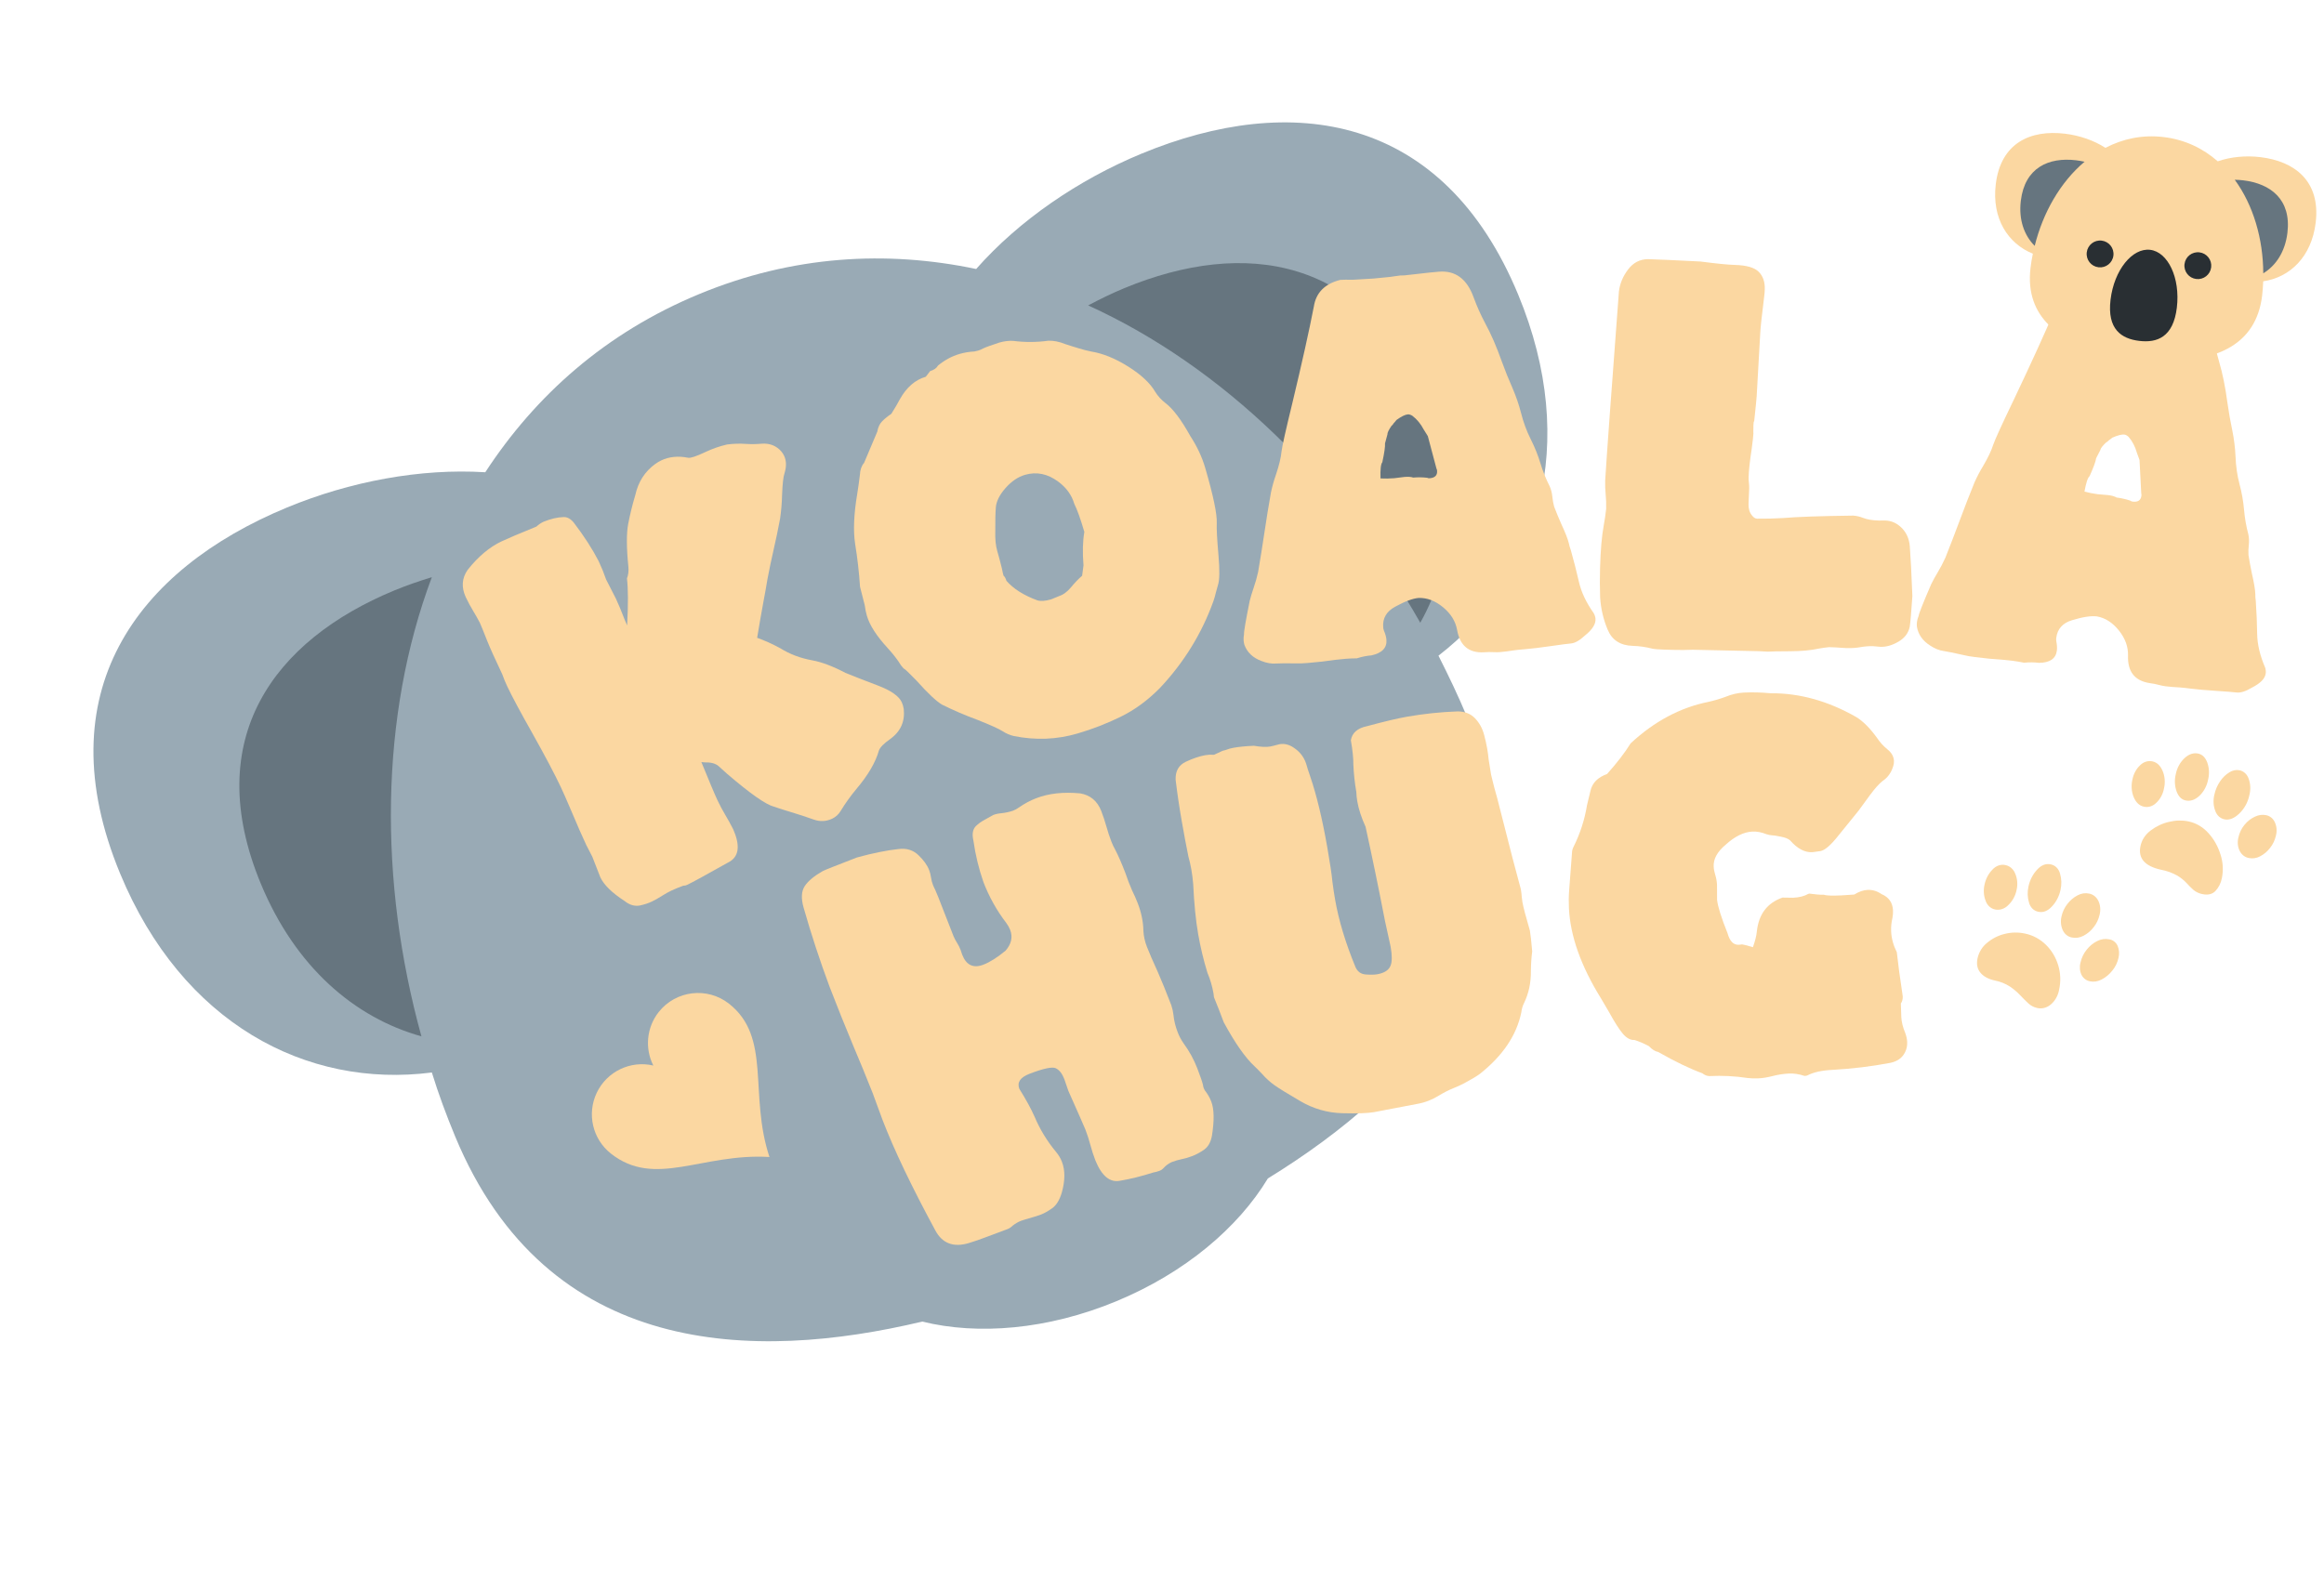 <svg viewBox="0 0 581.13 397.604" height="398px" width="581px" xmlns:xlink="http://www.w3.org/1999/xlink" xmlns="http://www.w3.org/2000/svg">
    <g id="f062d82b-d80c-416c-b86a-41f4c21ddc64">
<filter color-interpolation-filters="sRGB" width="140.128%" x="-20.064%" height="140.712%" y="-20.356%" id="SVGID_2692">
	<feGaussianBlur stdDeviation="0 0" in="SourceAlpha"></feGaussianBlur>
	<feOffset result="oBlur" dy="0.97" dx="-0.242"></feOffset>
	<feFlood flood-opacity="0.35" flood-color="rgb(8,11,17)"></feFlood>
	<feComposite operator="in" in2="oBlur"></feComposite>
	<feMerge>
		<feMergeNode></feMergeNode>
		<feMergeNode in="SourceGraphic"></feMergeNode>
	</feMerge>
</filter>
<g style="filter: url(#SVGID_2692);">
		<g id="f062d82b-d80c-416c-b86a-41f4c21ddc64-child-0">
<path stroke-linecap="round" d="M 36.00 13.53 C 36.00 8.87 32.87 7.00 29.00 7.00 C 27.38 7.00 25.71 7.35 24.32 8.03 C 22.52 6.80 20.41 6.06 18.00 6.06 C 15.59 6.06 13.48 6.80 11.68 8.03 C 10.29 7.35 8.62 7.00 7.00 7.00 C 3.13 7.00 0.00 8.87 0.00 13.53 C 0.00 17.38 2.13 19.95 5.04 20.74 C 4.99 21.27 4.97 21.81 4.97 22.35 C 4.97 28.08 9.49 30.03 13.55 30.68 C 14.65 31.49 16.23 32.00 18.00 32.00 C 19.77 32.00 21.35 31.49 22.45 30.68 C 26.51 30.03 31.03 28.08 31.03 22.35 C 31.03 21.81 31.00 21.28 30.96 20.74 C 33.87 19.95 36.00 17.38 36.00 13.53 z" transform="matrix(0.437 -0.181 0.181 0.437 227.21 198.317) matrix(22.222 0 0 22.222 0 0)  translate(-18, -19.031)" style="stroke: rgb(193,193,193); stroke-width: 0; stroke-dasharray: none; stroke-linecap: butt; stroke-dashoffset: 0; stroke-linejoin: miter; stroke-miterlimit: 4; fill: rgb(153,170,181); fill-rule: nonzero; opacity: 1;"></path>
</g>
		<g id="f062d82b-d80c-416c-b86a-41f4c21ddc64-child-1">
<path stroke-linecap="round" d="M 9.55 9.85 C 9.24 9.82 8.92 9.80 8.60 9.80 C 5.51 9.80 3.00 11.29 3.00 15.03 C 3.00 17.18 3.84 18.83 5.14 19.85 C 5.61 16.05 7.14 12.43 9.55 9.85 z M 27.40 9.80 C 27.08 9.80 26.76 9.82 26.45 9.85 C 28.86 12.43 30.39 16.05 30.86 19.85 C 32.16 18.83 33.00 17.18 33.00 15.03 C 33.00 11.29 30.49 9.80 27.40 9.80 z" transform="matrix(0.437 -0.181 0.181 0.437 227.21 198.317) matrix(22.222 0 0 22.222 0 -93.456)  translate(-18, -14.825)" style="stroke: rgb(193,193,193); stroke-width: 0; stroke-dasharray: none; stroke-linecap: butt; stroke-dashoffset: 0; stroke-linejoin: miter; stroke-miterlimit: 4; fill: rgb(102,117,127); fill-rule: nonzero; opacity: 1;"></path>
</g>
</g>
</g>
<g id="f8ec0a45-2d31-45a0-86f3-085070689c6f">
<filter color-interpolation-filters="sRGB" width="140.096%" x="-20.048%" height="140.416%" y="-20.208%" id="SVGID_2694">
	<feGaussianBlur stdDeviation="0 0" in="SourceAlpha"></feGaussianBlur>
	<feOffset result="oBlur" dy="0.97" dx="-0.242"></feOffset>
	<feFlood flood-opacity="0.35" flood-color="rgb(8,11,17)"></feFlood>
	<feComposite operator="in" in2="oBlur"></feComposite>
	<feMerge>
		<feMergeNode></feMergeNode>
		<feMergeNode in="SourceGraphic"></feMergeNode>
	</feMerge>
</filter>
<g style="filter: url(#SVGID_2694);">
		<g id="f8ec0a45-2d31-45a0-86f3-085070689c6f-child-0">
<path stroke-linecap="round" d="M164.949,251.925c-3.004,3.82 -3.526,9.033 -1.34,13.374c-5.712,-1.331 -11.582,1.481 -14.126,6.765c-2.544,5.284 -1.079,11.626 3.523,15.26c11.051,8.706 22.731,-0.159 39.641,0.851c-5.199,-15.737 0.59,-29.911 -10.108,-38.34c-5.436,-4.276 -13.309,-3.341 -17.591,2.091z" style="stroke: rgb(193,193,193); stroke-width: 0; stroke-dasharray: none; stroke-linecap: butt; stroke-dashoffset: 0; stroke-linejoin: miter; stroke-miterlimit: 4; fill: rgb(251,215,161); fill-rule: nonzero; opacity: 1;"></path>
</g>
</g>
</g>
<g id="590fed58-f361-4455-9543-9b5c76c6b7c1">
<filter color-interpolation-filters="sRGB" width="140.705%" x="-20.352%" height="142.742%" y="-21.371%" id="SVGID_2693">
	<feGaussianBlur stdDeviation="0 0" in="SourceAlpha"></feGaussianBlur>
	<feOffset result="oBlur" dy="0.97" dx="-0.242"></feOffset>
	<feFlood flood-opacity="0.35" flood-color="rgb(8,11,17)"></feFlood>
	<feComposite operator="in" in2="oBlur"></feComposite>
	<feMerge>
		<feMergeNode></feMergeNode>
		<feMergeNode in="SourceGraphic"></feMergeNode>
	</feMerge>
</filter>
<g style="filter: url(#SVGID_2693);">
		<g id="590fed58-f361-4455-9543-9b5c76c6b7c1-child-0">
<path stroke-linecap="round" d="M 18.00 67.55 C 14.86 67.52 11.81 66.49 9.30 64.61 C 6.50 62.59 4.20 59.95 2.59 56.90 C 0.90 53.87 0.01 50.47 0.00 47.00 C -0.14 43.54 1.04 40.15 3.30 37.52 C 5.39 35.10 8.45 33.74 11.65 33.82 C 14.79 33.87 17.84 34.85 20.42 36.64 C 23.33 38.57 25.74 41.14 27.48 44.17 C 29.31 47.27 30.26 50.81 30.24 54.41 C 30.36 57.87 29.14 61.24 26.83 63.82 C 24.58 66.31 21.35 67.67 18.00 67.55 Z M 45.00 43.43 Q 38.76 43.43 33.82 36.95 C 30.50 32.64 28.74 27.33 28.82 21.89 C 28.66 17.70 29.90 13.58 32.35 10.18 C 34.35 7.27 37.65 5.53 41.18 5.53 C 44.11 5.57 46.92 6.65 49.12 8.59 C 51.70 10.77 53.75 13.50 55.12 16.59 C 56.66 19.91 57.44 23.52 57.42 27.18 C 57.55 31.32 56.29 35.38 53.83 38.72 C 51.84 41.64 48.54 43.40 45.00 43.43 Z M 49.66 101.00 Q 42.49 101.00 39.48 96.77 C 37.41 93.72 36.36 90.09 36.48 86.41 C 36.57 80.46 38.37 74.66 41.66 69.70 C 45.13 64.17 49.79 59.49 55.31 56.00 C 60.77 52.45 67.15 50.57 73.67 50.60 C 79.12 50.65 84.51 51.81 89.50 54.00 C 94.59 56.10 99.19 59.23 103.00 63.20 Q 108.48 68.96 108.47 75.91 Q 108.47 89.91 87.41 89.91 C 82.65 89.77 77.89 90.32 73.29 91.56 C 70.19 92.47 67.22 93.77 64.46 95.44 C 62.11 96.93 59.83 98.23 57.64 99.33 C 55.14 100.49 52.41 101.06 49.66 101.00 Z M 79.91 35.89 Q 73.79 35.89 69.49 30.48 C 66.58 26.72 65.06 22.06 65.20 17.30 C 65.07 12.93 66.37 8.63 68.90 5.06 Q 72.62 0.00 77.79 0.00 Q 83.91 0.00 88.20 5.41 C 91.11 9.14 92.63 13.76 92.50 18.48 C 92.62 22.87 91.32 27.18 88.79 30.77 Q 85.08 35.90 79.91 35.89 Z M 112.62 47.00 C 108.95 47.01 105.49 45.26 103.33 42.29 C 100.76 39.01 99.43 34.93 99.56 30.76 C 99.46 26.19 100.96 21.73 103.80 18.16 Q 108.03 12.86 113.80 12.87 C 117.47 12.86 120.93 14.61 123.10 17.57 C 125.66 20.86 126.99 24.94 126.86 29.11 C 126.96 33.66 125.49 38.11 122.69 41.70 Q 118.51 47.00 112.62 47.00 Z M 125.69 181.86 C 122.33 181.84 119.06 180.72 116.39 178.68 C 113.45 176.53 111.02 173.76 109.27 170.56 C 107.48 167.48 106.53 164.00 106.50 160.44 C 106.39 157.33 107.39 154.28 109.33 151.85 C 111.28 149.55 114.20 148.28 117.21 148.44 C 120.66 148.44 124.02 149.53 126.80 151.56 C 129.75 153.65 132.19 156.38 133.92 159.56 C 135.70 162.70 136.63 166.25 136.63 169.86 C 136.78 173.05 135.68 176.17 133.57 178.57 C 131.54 180.74 128.66 181.93 125.69 181.82 Z M 148.05 153.00 C 144.78 152.98 141.60 151.91 138.98 149.94 C 136.13 147.87 133.80 145.17 132.16 142.05 C 130.48 139.03 129.59 135.63 129.57 132.17 C 129.43 128.57 130.67 125.05 133.04 122.34 C 135.26 119.83 138.47 118.44 141.81 118.52 C 145.10 118.52 148.30 119.60 150.93 121.58 C 153.74 123.65 156.05 126.32 157.70 129.40 C 159.40 132.46 160.29 135.90 160.29 139.40 C 160.38 142.92 159.18 146.35 156.93 149.05 C 154.74 151.67 151.46 153.13 148.05 153.00 Z M 163.93 209.49 C 159.90 209.58 156.04 207.88 153.40 204.84 C 150.55 201.57 149.06 197.33 149.22 193.00 C 149.18 186.73 150.93 180.59 154.28 175.29 C 157.67 169.91 162.36 165.48 167.93 162.40 C 173.72 159.17 180.25 157.51 186.88 157.58 C 192.66 157.54 198.38 158.75 203.65 161.11 C 208.53 163.21 212.88 166.39 216.36 170.41 C 219.46 173.83 221.20 178.27 221.25 182.88 Q 221.25 189.47 216.42 192.88 Q 211.59 196.29 203.24 196.30 C 198.68 196.19 194.14 196.86 189.82 198.30 C 186.42 199.49 183.15 201.03 180.06 202.89 Q 175.81 205.47 172.00 207.48 C 169.51 208.80 166.74 209.48 163.93 209.48 Z M 180.06 139.70 Q 173.82 139.70 169.82 133.64 C 167.19 129.73 165.80 125.11 165.82 120.40 C 165.77 116.26 166.91 112.20 169.11 108.69 C 170.98 105.39 174.50 103.38 178.29 103.45 Q 184.65 103.45 188.59 109.57 C 191.18 113.52 192.55 118.15 192.53 122.87 C 192.58 126.99 191.44 131.04 189.24 134.52 C 187.36 137.79 183.84 139.78 180.06 139.69 Z M 215.83 144.88 C 211.74 144.91 207.90 142.90 205.59 139.52 C 202.96 136.05 201.55 131.81 201.59 127.46 C 201.51 123.31 202.86 119.27 205.42 116.00 C 207.63 112.91 211.21 111.09 215.01 111.11 C 219.01 111.07 222.75 113.09 224.89 116.47 C 227.39 119.99 228.71 124.21 228.66 128.53 C 228.72 132.63 227.43 136.63 225.00 139.93 C 222.97 143.01 219.52 144.87 215.83 144.87 Z" transform="matrix(-0.293 -0.064 -0.072 0.33 531.7 219.509) matrix(1 0 0 1 0 0)  translate(-114.326, -104.747)" style="stroke: rgb(193,193,193); stroke-width: 0; stroke-dasharray: none; stroke-linecap: butt; stroke-dashoffset: 0; stroke-linejoin: miter; stroke-miterlimit: 4; fill: rgb(251,215,161); fill-rule: nonzero; opacity: 1;"></path>
</g>
</g>
</g>
<g id="f760ed25-3d73-45ba-9ca6-50afd13eeed6" style="">
<g style=""><path transform="matrix(0.697 -0.112 0.112 0.697 338.74 138.928)" fill="rgb(251, 215, 161)" d="M-197.453 62.383Q-200.849 63.369 -203.965 61.656Q-207.665 59.622 -211.472 57.782Q-214.327 56.402 -217.226 54.872Q-221.26 53.098 -231.719 40.754Q-232.88 39.291 -234.22 37.635Q-235.56 35.979 -238.973 35.498L-240.032 35.232Q-237.479 46.273 -236.515 49.593Q-235.704 52.385 -234.64 55.062Q-233.576 57.739 -232.689 60.509Q-230.395 69.252 -235.457 71.541Q-249.056 76.555 -251.923 77.388Q-252.678 77.607 -253.293 77.458Q-255.925 77.977 -257.66 78.481Q-259.471 79.007 -261.14 79.738Q-263.467 80.741 -265.203 81.245Q-267.164 81.815 -269.581 81.944Q-272.42 82.032 -274.708 79.506Q-280.592 74.179 -281.841 69.878Q-283.308 62.859 -283.483 62.255Q-283.856 60.972 -284.249 59.9Q-284.642 58.828 -284.927 57.847Q-286.264 53.244 -288.386 44.533Q-289.825 38.733 -290.614 36.017Q-292.718 28.773 -297.481 15.757Q-302.025 3.495 -303.647 -2.089Q-304.305 -4.353 -304.736 -6.682Q-307.278 -15.434 -308.104 -19.122Q-309.349 -24.815 -309.677 -25.947Q-310.367 -28.038 -311.229 -30.16Q-312.363 -32.939 -313.174 -35.731Q-314.699 -41.261 -310.992 -45.12Q-304.339 -51.225 -297.472 -53.22Q-294.228 -54.162 -284.492 -56.418Q-283.19 -57.287 -281.756 -57.704Q-277.616 -58.661 -274.376 -58.211Q-272.497 -57.939 -271.192 -55.699Q-266.905 -47.699 -264.662 -40.823Q-263.697 -37.504 -263.088 -33.999L-260.758 -26.821Q-259.903 -23.878 -258.812 -18.713L-258.317 -16.73Q-255.948 -27.727 -255.735 -33.189Q-254.749 -34.866 -254.586 -37.123Q-253.984 -47.443 -252.203 -52.297Q-250.422 -57.151 -248.123 -61.91Q-245.476 -68.57 -239.413 -71.64Q-238.271 -72.217 -237.14 -72.546Q-232.613 -73.861 -227.564 -71.973Q-226.364 -71.504 -221.233 -72.994Q-217.234 -74.156 -213.22 -74.422Q-209.842 -74.339 -206.417 -73.534Q-203.705 -72.931 -200.952 -72.749Q-196.741 -72.336 -194.611 -68.945Q-194.122 -68.106 -193.881 -67.276Q-193.07 -64.484 -194.717 -61.142Q-195.627 -59.486 -196.799 -53.664Q-197.558 -49.516 -198.835 -45.463Q-200.733 -40.166 -202.783 -35.112Q-204.833 -30.057 -206.646 -25.03Q-207.913 -21.226 -209.278 -17.475Q-211.485 -11.27 -213.541 -5.109Q-209.841 -3.075 -206.05 -0.167Q-201.554 3.764 -195.544 5.863Q-190.712 7.569 -184.648 12.108Q-180.471 14.658 -174.038 18.353Q-167.606 22.048 -166.597 25.519Q-166.269 26.651 -166.273 28.043Q-166.633 34.693 -172.62 37.741Q-176.497 39.604 -177.332 41.237Q-180.047 47.099 -187.38 53.402Q-191.036 56.591 -194.085 60.177Q-195.492 61.813 -197.453 62.383Z"></path><path transform="matrix(0.697 -0.112 0.112 0.697 338.74 138.928)" fill="rgb(251, 215, 161)" d="M-106.934 46.38Q-118.317 47.807 -129.37 43.65Q-131.29 42.861 -132.986 41.332Q-134.683 39.803 -141.272 35.878Q-147.15 32.576 -152.629 28.67Q-155.368 26.4 -160.195 18.849Q-163.374 14.338 -163.715 14.144Q-164.056 13.949 -164.778 12.614Q-166.036 9.525 -168.484 5.793Q-173.272 -1.446 -173.927 -6.669Q-174.151 -8.462 -174.084 -10.45L-174.691 -17.184Q-173.982 -24.796 -173.995 -32.476Q-173.929 -39.531 -170.464 -49.785Q-169.374 -53.089 -168.439 -56.374Q-167.895 -58.976 -166.316 -60.283L-159.917 -70.508Q-159.168 -72.74 -157.57 -73.891Q-155.972 -75.042 -154.023 -75.919Q-151.529 -78.766 -150.244 -80.511Q-145.734 -86.224 -139.887 -86.957L-138.045 -88.692Q-135.94 -88.956 -134.986 -90.185Q-131.001 -92.505 -126.791 -93.033Q-124.218 -93.356 -121.489 -93.065L-120.154 -93.153Q-119.218 -93.27 -118.234 -93.631Q-116.938 -94.031 -112.28 -94.774Q-109.707 -95.096 -107.349 -94.6Q-101.345 -92.819 -94.991 -92.665Q-92.174 -92.306 -89.259 -90.533Q-88.07 -89.891 -86.891 -89.326Q-85.711 -88.761 -84.698 -88.255Q-82.67 -87.242 -80.594 -86.473Q-74.561 -84.458 -68.463 -79.085Q-62.365 -73.713 -60.472 -68.724Q-59.458 -66.317 -57.537 -64.261Q-54.076 -60.657 -50.681 -51.263Q-48.038 -45.339 -47.285 -39.336Q-45.379 -24.134 -46.361 -19.338Q-46.955 -16.492 -47.546 -8.262Q-48.137 -0.032 -49.423 2.347Q-50.056 3.614 -50.543 4.784Q-51.146 6.285 -51.916 7.727Q-60.759 23.723 -75.49 35.073Q-82.885 40.514 -90.817 42.934Q-98.749 45.354 -106.934 46.38ZM-108.571 -2.036L-105.647 -2.719Q-103.24 -3.1 -100.887 -5.177Q-98.535 -7.253 -96.401 -8.55L-95.34 -12.088Q-94.787 -19.047 -93.161 -23.765Q-94.051 -30.859 -95.095 -34.133Q-95.701 -38.967 -99.425 -42.776Q-104.339 -47.861 -110.732 -47.06Q-114.552 -46.581 -118.249 -43.543Q-121.947 -40.506 -122.735 -37.319Q-123.416 -34.541 -124.242 -29.132Q-125.059 -24.912 -124.693 -21.989Q-124.326 -19.065 -124.042 -15.537Q-124.003 -13.958 -123.885 -13.023Q-123.33 -12.38 -123.163 -11.055Q-120.189 -6.28 -113.541 -2.521Q-111.845 -1.625 -108.571 -2.036Z"></path><path transform="matrix(0.697 -0.112 0.112 0.697 338.74 138.928)" fill="rgb(251, 215, 161)" d="M45.467 41.641Q44.449 41.561 43.286 41.312Q41.66 40.947 39.78 40.799Q31.809 39.935 31.692 31.414Q31.586 26.755 28.041 22.732Q24.496 18.709 20.05 18.122Q16.917 17.876 11.321 19.878Q6.376 21.616 6 26.395Q5.95 27.021 6.064 27.582Q6.542 29.511 6.431 30.921Q6.092 35.229 0.312 35.562Q-2.195 35.364 -4.985 35.775Q-7.01 35.458 -8.968 35.304Q-12.101 35.057 -17.295 34.963L-22.393 34.64Q-25.134 34.424 -26.14 34.187Q-31.894 33.182 -33.46 33.059Q-35.967 32.861 -38.525 31.32Q-42.673 28.944 -43.527 24.778Q-43.622 23.983 -43.56 23.199Q-43.473 22.103 -43.074 21.031Q-42.969 19.699 -39.178 9.594Q-38.215 7.384 -37.109 5.344Q-35.724 2.773 -34.64 0.021Q-32.386 -6.58 -30.289 -13.192Q-28.083 -20.191 -25.641 -27.171Q-24.454 -30.23 -22.888 -33.101Q-20.475 -37.719 -19.68 -40.809Q-18.916 -43.507 -13.099 -57.314Q-4.74 -77.384 -0.221 -89.718Q2.07 -96.788 10.483 -97.544Q11.893 -97.433 15.002 -96.873L22.196 -96.148L26.823 -95.862Q28.312 -95.745 29.613 -95.761Q30.915 -95.777 31.698 -95.715L33.259 -95.513Q34.277 -95.433 38.362 -95.269Q42.448 -95.104 45.503 -94.864Q54.197 -94.179 56.155 -84.015Q57.104 -79.054 58.77 -74.193Q60.898 -68.193 62.444 -59.796Q63.393 -54.835 64.667 -50.005Q65.81 -45.502 66.242 -40.975Q66.696 -35.738 68.149 -31.17Q69.602 -26.603 70.199 -22.181Q70.797 -17.76 72.127 -13.636Q72.618 -11.863 72.496 -9.823Q72.375 -7.784 72.565 -6.192Q73.252 -2.907 74.102 0.313Q75.461 5.07 75.661 7.529Q75.665 8.475 75.946 9.916Q76.652 15.961 77.003 21.506Q77.355 27.051 80.41 33.282Q80.8 34.337 80.72 35.355Q80.504 38.097 76.13 40.589Q72.884 42.777 70.691 42.604Q69.124 42.481 63.457 42.389Q57.789 42.297 54.735 42.056Q52.15 41.853 50.577 41.808Q47.582 41.808 45.467 41.641ZM30.63 -23.131Q33.45 -22.909 33.641 -25.337Q33.684 -25.886 33.546 -26.133L32.351 -37.971L31.289 -40.498Q30.204 -43.736 28.093 -45.951Q27.281 -46.646 26.576 -46.701Q25.166 -46.812 22.295 -45.383Q21.697 -44.8 21.112 -44.373Q20.943 -44.229 20.768 -44.006Q20.592 -43.784 20.267 -43.652Q18.377 -41.673 18.309 -40.811L16.972 -37.842Q16.842 -36.198 14.965 -31.38Q14.036 -30.586 13.424 -25.827Q15.828 -25.322 18.178 -25.137L21.871 -25.004Q23.908 -24.843 24.889 -24.293Q27.474 -24.089 29.787 -23.434Q30.082 -23.175 30.63 -23.131Z"></path><path transform="matrix(0.697 -0.112 0.112 0.697 338.74 138.928)" fill="rgb(251, 215, 161)" d="M106.768 50.712L103.14 50.023Q99.898 49.408 98.861 48.972Q95.611 47.556 92.214 46.912Q85.807 45.696 84.386 39.909Q82.964 34.121 83.551 28.074Q84.209 22.921 85.175 17.826Q86.932 8.563 88.821 3.243Q89.84 0.397 90.628 -2.492Q91.111 -5.04 91.271 -7.569Q91.431 -10.097 91.885 -12.491Q94.925 -25.989 107.321 -77.859Q108.483 -81.877 111.758 -85.015Q115.032 -88.153 119.307 -87.502Q124.247 -86.565 137.544 -83.723Q145.643 -81.308 149.348 -80.605Q155.446 -79.448 157.314 -76.855Q159.181 -74.261 158.449 -70.402Q158.215 -69.166 157.782 -67.729Q154.817 -57.575 154.319 -54.951L149.602 -33.453Q149.455 -32.681 147.33 -24.847Q147.084 -24.814 146.805 -23.347Q146.439 -21.417 146.412 -21.062Q146.385 -20.708 146.356 -20.553Q146.151 -19.472 144.853 -15.16Q142.895 -9.054 142.251 -5.657Q142.06 -4.654 142.017 -3.582Q141.974 -2.511 141.798 -1.584L140.696 3.805Q140.228 6.275 141.262 7.991Q141.906 9.232 142.91 9.423Q147.324 10.18 151.875 10.643Q159.37 11.185 176.716 13.755Q178.4 14.154 179.981 15.094Q181.919 16.261 185.315 16.906L187.569 17.253Q190.811 17.868 192.904 20.744Q194.998 23.62 194.729 27.568Q194.234 33.552 192.824 45.2Q190.978 53.247 190.172 55.814Q188.925 59.016 185.386 60.384Q181.848 61.752 178.837 61.181L176.319 60.544Q174.08 60.119 171.792 60.165Q169.505 60.211 166.803 59.698Q165.722 59.494 164.54 59.189Q163.358 58.885 160.811 58.402Q158.914 58.282 157.065 58.332Q152.861 58.574 146.764 57.617Q140.668 56.661 139.095 56.523L136.022 55.86L112.988 51.651Q109.625 51.253 106.768 50.712Z"></path><path transform="matrix(0.697 -0.112 0.112 0.697 338.74 138.928)" fill="rgb(251, 215, 161)" d="M276.257 90.984Q275.278 90.694 274.192 90.21Q272.676 89.516 270.868 88.982Q263.248 86.486 264.899 78.125Q265.76 73.546 263.125 68.876Q260.49 64.206 256.261 62.711Q253.247 61.821 247.358 62.621Q242.16 63.298 240.803 67.894Q240.625 68.497 240.62 69.069Q240.688 71.056 240.288 72.412Q239.063 76.556 233.34 75.685Q230.929 74.973 228.113 74.796Q226.199 74.067 224.315 73.511Q221.301 72.62 216.238 71.453L211.318 70.081Q208.681 69.302 207.746 68.862Q202.325 66.688 200.818 66.242Q198.407 65.53 196.223 63.492Q192.658 60.309 192.685 56.057Q192.757 55.259 192.979 54.505Q193.291 53.45 193.904 52.484Q194.282 51.203 200.084 42.102Q201.483 40.14 202.988 38.372Q204.875 36.144 206.505 33.676Q210.077 27.686 213.499 21.65Q217.106 15.261 220.94 8.938Q222.735 6.191 224.862 3.706Q228.179 -0.312 229.597 -3.17Q230.903 -5.652 239.453 -17.955Q251.787 -35.859 258.762 -46.989Q262.467 -53.432 270.855 -52.429Q272.212 -52.028 275.137 -50.837L282.025 -48.638L286.493 -47.4Q287.925 -46.977 289.201 -46.723Q290.478 -46.469 291.232 -46.246L292.716 -45.726Q293.696 -45.436 297.659 -44.43Q301.622 -43.423 304.56 -42.555Q312.925 -40.084 312.735 -29.735Q312.636 -24.685 313.26 -19.585Q314.099 -13.275 313.872 -4.739Q313.773 0.311 314.02 5.3Q314.205 9.942 313.69 14.46Q313.05 19.678 313.526 24.448Q314.001 29.217 313.67 33.666Q313.339 38.115 313.786 42.426Q313.899 44.262 313.358 46.232Q312.817 48.202 312.673 49.798Q312.665 53.155 312.83 56.481Q313.174 61.416 312.861 63.863Q312.669 64.79 312.645 66.258Q312.084 72.318 311.279 77.816Q310.475 83.313 312.174 90.041Q312.337 91.155 312.048 92.134Q311.269 94.771 306.474 96.304Q302.845 97.772 300.735 97.149Q299.228 96.704 293.702 95.44Q288.177 94.177 285.238 93.309Q282.751 92.574 281.222 92.205Q278.292 91.585 276.257 90.984ZM275.155 24.543Q277.868 25.344 278.558 23.008Q278.714 22.48 278.63 22.21L279.912 10.381L279.396 7.689Q279.005 4.297 277.399 1.692Q276.748 0.844 276.07 0.644Q274.714 0.243 271.609 1.047Q270.903 1.494 270.242 1.79Q270.047 1.896 269.83 2.078Q269.612 2.259 269.266 2.321Q267.007 3.866 266.763 4.695L264.84 7.322Q264.372 8.904 261.538 13.229Q260.464 13.813 258.881 18.342Q261.128 19.334 263.388 20.002L266.974 20.897Q268.933 21.476 269.779 22.217Q272.266 22.952 274.393 24.072Q274.628 24.387 275.155 24.543Z"></path><path transform="matrix(0.697 -0.112 0.112 0.697 338.74 138.928)" fill="rgb(251, 215, 161)" d=""></path></g></g>
<g id="9632e3bd-0320-4b01-b678-e9409fbd7a14" style="">
<g style=""><path transform="matrix(0.687 -0.162 0.162 0.687 344.094 237.143)" fill="rgb(251, 215, 161)" d="M-92.623 58.856Q-93.79 59.016 -94.99 58.942Q-101.582 59.448 -107.025 59.082Q-112.591 58.971 -113.972 50.04Q-114.355 47.238 -114.438 44.315Q-114.521 41.392 -114.904 38.59Q-115.355 35.876 -117.629 23.895L-118.069 19.514Q-118.506 16.322 -120.149 15.04Q-121.791 13.758 -129.654 14.834Q-134.869 15.548 -134.369 19.206Q-132.25 25.419 -131.377 30.058Q-130.153 37.266 -126.87 43.875Q-125.892 45.803 -125.615 47.827Q-124.955 52.653 -128.201 58.49Q-130.255 62.023 -132.734 63.036Q-135.212 64.049 -137.08 64.305Q-138.793 64.539 -143.05 64.725L-144.462 64.839Q-146.174 65.073 -147.812 65.852Q-148.838 66.469 -149.85 66.607L-158.035 67.648Q-161.227 68.084 -164.45 68.287Q-172.876 68.726 -174.864 61.147Q-181.759 35.683 -184.07 18.79L-185.277 8.804Q-186.591 -0.215 -188.127 -9.125Q-189.972 -20.292 -191.495 -31.424Q-193.342 -46.081 -194.021 -60.897Q-194.236 -65.943 -191.884 -68.168Q-189.531 -70.393 -184.5 -71.875Q-183.431 -72.18 -171.521 -73.809Q-162.841 -74.125 -156.467 -73.331Q-152.281 -72.873 -150.172 -69.633Q-148.063 -66.392 -147.68 -63.59Q-147.499 -62.266 -147.629 -60.9Q-147.759 -59.534 -147.578 -58.211Q-147.461 -57.355 -147.211 -56.397Q-146.961 -55.44 -145.694 -46.177Q-144.863 -40.105 -144.643 -38.787Q-144.423 -37.468 -143.975 -36.221Q-143.526 -34.974 -143.324 -33.495L-143.168 -31.772Q-142.347 -25.778 -136.665 -26.555Q-133.006 -27.056 -127.879 -29.581Q-124.052 -32.325 -124.606 -36.373Q-124.776 -37.619 -125.368 -39.045Q-128.79 -46.665 -129.929 -54.995Q-130.718 -62.5 -130.017 -70.13Q-130.019 -73.619 -128.056 -74.919Q-126.372 -75.942 -124.302 -76.463L-121.096 -77.378Q-119.695 -77.569 -118.074 -77.315Q-115.898 -77.058 -113.941 -77.246Q-112.773 -77.406 -111.648 -77.877Q-108.34 -79.202 -104.915 -79.671Q-97.831 -80.64 -89.347 -77.757Q-84.381 -75.66 -83.537 -70.066Q-83.132 -67.108 -83.016 -64.229Q-82.899 -61.351 -82.526 -58.626Q-82.292 -56.913 -81.856 -55.466Q-81.009 -52.172 -80.231 -46.489L-79.883 -43.365Q-79.649 -41.652 -79.347 -40.028Q-78.784 -37.647 -78.443 -35.156Q-77.719 -29.862 -78.746 -25.201Q-79.24 -22.437 -78.836 -19.479Q-78.378 -16.132 -77.126 -9.879Q-76.2 -4.851 -75.167 2.7Q-75 4.501 -75.222 6.355Q-75.627 9.187 -75.159 12.612Q-74.86 14.791 -74.017 16.897Q-72.023 21.62 -71.341 26.602Q-70.723 31.117 -70.733 32.784Q-70.804 33.428 -70.729 33.973Q-70.665 34.44 -70.534 34.819Q-69.525 36.98 -69.226 39.16Q-68.641 43.442 -71.797 51.09Q-73.194 54.215 -75.561 55.174Q-77.928 56.132 -80.185 56.441Q-82.131 56.707 -84.042 56.651Q-85.953 56.596 -87.744 56.841Q-89.601 57.174 -91.264 58.353Q-91.844 58.75 -92.623 58.856Z"></path><path transform="matrix(0.687 -0.162 0.162 0.687 344.094 237.143)" fill="rgb(251, 215, 161)" d="M1.62 56.743L-14.003 56.069Q-17.376 55.873 -25.011 53.854Q-32.646 51.835 -38.463 46.302Q-44.28 40.769 -46.161 38.613Q-48.042 36.457 -49.461 33.777Q-50.389 32.149 -51.4 30.595Q-55.168 25.024 -58.475 12.868Q-59.063 8.111 -59.814 3.424L-59.658 2.095Q-59.429 -1.827 -60.077 -5.564Q-60.534 -12.595 -60.127 -19.576Q-59.693 -27.028 -57.753 -37.382Q-57.357 -40.114 -57.22 -42.467Q-57.083 -44.82 -57.182 -47.187Q-57.023 -52.609 -56.599 -59.904Q-56.165 -67.355 -55.343 -74.706Q-54.451 -79.219 -50.347 -80.082Q-46.244 -80.944 -43.028 -80.757Q-41.537 -80.67 -40.07 -80.191L-36.804 -80.867Q-36.255 -80.835 -35.779 -80.886Q-34.192 -81.109 -32.702 -81.022Q-29.8 -80.853 -25.596 -80.057Q-22.139 -78.597 -20.021 -78.473Q-19.237 -78.428 -16.635 -78.512Q-13.89 -78.352 -11.826 -75.95Q-9.383 -73.289 -9.04 -69.727Q-8.937 -67.439 -8.682 -65.063Q-7.637 -54.613 -8.542 -39.082Q-9.03 -30.689 -9.573 -26.785Q-9.917 -23.578 -10.104 -20.362Q-10.757 -9.146 -8.562 4.519Q-8.085 7.144 -5.612 7.918Q-3.138 8.692 -1.648 8.778Q2.196 9.002 3.657 6.884Q4.943 5.07 5.217 0.363L5.364 -8.915Q6.073 -26.504 6.327 -43.017Q5.294 -48.272 5.537 -52.429Q5.642 -54.233 5.968 -55.788Q6.247 -60.573 7.158 -65.4Q7.981 -68.736 8.292 -74.07Q9.845 -77.757 14.952 -77.617Q24.572 -77.923 29.514 -77.635Q38.691 -77.101 47.56 -75.325Q51.206 -74.405 52.889 -71.552Q54.573 -68.699 54.681 -65.151Q54.77 -62.627 54.624 -60.117Q54.51 -58.156 54.243 -56.283L53.845 -50.797Q53.829 -46.469 54.049 -42.128L54.449 -20.618Q54.66 -14.781 54.788 -8.871Q54.706 -7.459 54.467 -6.056Q54.338 -5.198 54.283 -4.257Q54.133 -1.668 54.543 6.147Q54.425 8.187 53.643 13.493Q52.432 16.728 51.603 20.143Q50.223 26.28 46.581 30.712Q45.566 31.912 44.912 33.684Q39.696 44.871 25.697 51.455Q23.999 52.221 19.441 53.451Q17.444 53.965 15.46 54.243Q12.521 54.701 9.712 55.64Q5.699 56.98 1.62 56.743Z"></path><path transform="matrix(0.687 -0.162 0.162 0.687 344.094 237.143)" fill="rgb(251, 215, 161)" d="M121.24 75.656Q119.385 75.313 117.588 74.661Q111.419 72.16 104.543 70.888Q103.258 70.49 102.425 69.377Q96.513 65.487 88.875 58.4Q87.464 57.819 86.185 55.665Q83.781 53.542 81.684 52.354Q79.598 51.968 78.218 49.276Q76.839 46.584 75.213 40.689L73.564 35.35Q67.123 16.179 69.826 1.577Q70.412 -1.59 71.37 -4.609L75.394 -17.289Q75.672 -18.356 76.384 -19.183Q81.414 -25.204 84.438 -32.475L86.835 -37.226Q88.737 -41.029 93.876 -41.596Q100.391 -46.143 104.508 -50.256Q119.427 -58.762 134.753 -58.243Q137.943 -58.212 141.05 -58.595Q144.51 -59.154 147.755 -58.553Q152.159 -57.738 156.897 -56.142Q171.849 -52.736 184.454 -40.974Q187.425 -38.027 189.866 -32.222Q190.877 -29.478 192.588 -27.283Q194.3 -25.089 193.871 -22.771Q193.713 -21.921 193.247 -21.129Q191.459 -17.944 188.286 -16.773Q186.189 -15.803 182.778 -12.918L177.557 -8.451L168.884 -1.745Q163.537 2.539 161.099 2.327Q158.661 2.116 158.275 2.045Q154.335 1.315 151.61 -3.823Q150.854 -4.922 148.637 -5.892Q148.187 -6.055 147.566 -6.37Q146.945 -6.684 145.924 -6.993Q144.902 -7.302 143.969 -7.874Q141.634 -9.505 139.317 -9.934Q134.758 -10.778 128.964 -7.535Q123.854 -4.965 123.125 -1.024Q122.867 0.366 122.992 2.067Q123.117 3.768 122.788 5.545Q122.147 8.144 121.584 10.756Q121.158 14.353 122.487 23.149Q122.642 27.492 125.423 28.007L126.596 28.144Q126.983 28.216 130.09 29.99Q131.99 27.065 132.699 24.959Q135.763 16.177 144.318 15.283L147.984 16.201Q151.229 16.802 153.515 16.106L153.916 16.1Q157.046 17.319 158.746 17.633Q159.882 18.403 164.827 19.318L169.322 20.07Q172.052 19.137 174.292 19.552Q176.842 20.023 178.768 22.138Q182.147 24.601 181.39 28.696Q181.161 29.932 180.609 31.188Q179.47 33.455 179.027 35.85Q178.355 39.481 179.305 43.412Q178.599 48.955 177.759 59.107Q177.488 60.575 176.529 61.437L175.58 66.135Q175.108 68.685 175.632 71.898Q175.858 73.698 175.586 75.166Q175.229 77.097 174.093 78.485Q172.005 81.135 168.105 81.053Q157.958 80.613 147.436 78.746Q141.951 77.731 138.343 78.661Q138.097 78.696 137.788 78.638L137.401 78.567Q134.82 76.971 132.271 76.499Q129.335 75.955 126.284 76.03Q123.635 76.099 121.24 75.656Z"></path><path transform="matrix(0.687 -0.162 0.162 0.687 344.094 237.143)" fill="rgb(251, 215, 161)" d=""></path></g></g>
<g id="4abeaf73-4b28-4ac5-9a75-c151c6fca01b">
<g style="">
		<g id="4abeaf73-4b28-4ac5-9a75-c151c6fca01b-child-0">
<path stroke-linecap="round" d="M 36.00 13.53 C 36.00 8.87 32.87 7.00 29.00 7.00 C 27.38 7.00 25.71 7.35 24.32 8.03 C 22.52 6.80 20.41 6.06 18.00 6.06 C 15.59 6.06 13.48 6.80 11.68 8.03 C 10.29 7.35 8.62 7.00 7.00 7.00 C 3.13 7.00 0.00 8.87 0.00 13.53 C 0.00 17.38 2.13 19.95 5.04 20.74 C 4.99 21.27 4.97 21.81 4.97 22.35 C 4.97 28.08 9.49 30.03 13.55 30.68 C 14.65 31.49 16.23 32.00 18.00 32.00 C 19.77 32.00 21.35 31.49 22.45 30.68 C 26.51 30.03 31.03 28.08 31.03 22.35 C 31.03 21.81 31.00 21.28 30.96 20.74 C 33.87 19.95 36.00 17.38 36.00 13.53 z" transform="matrix(0.1 0.012 -0.012 0.1 537.585 62.866) matrix(22.222 0 0 22.222 0 0)  translate(-18, -19.031)" style="stroke: rgb(193,193,193); stroke-width: 0; stroke-dasharray: none; stroke-linecap: butt; stroke-dashoffset: 0; stroke-linejoin: miter; stroke-miterlimit: 4; fill: rgb(251,215,161); fill-rule: nonzero; opacity: 1;"></path>
</g>
		<g id="4abeaf73-4b28-4ac5-9a75-c151c6fca01b-child-1">
<path stroke-linecap="round" d="M 9.55 9.85 C 9.24 9.82 8.92 9.80 8.60 9.80 C 5.51 9.80 3.00 11.29 3.00 15.03 C 3.00 17.18 3.84 18.83 5.14 19.85 C 5.61 16.05 7.14 12.43 9.55 9.85 z M 27.40 9.80 C 27.08 9.80 26.76 9.82 26.45 9.85 C 28.86 12.43 30.39 16.05 30.86 19.85 C 32.16 18.83 33.00 17.18 33.00 15.03 C 33.00 11.29 30.49 9.80 27.40 9.80 z" transform="matrix(0.1 0.012 -0.012 0.1 537.585 62.866) matrix(22.222 0 0 22.222 0 -93.456)  translate(-18, -14.825)" style="stroke: rgb(193,193,193); stroke-width: 0; stroke-dasharray: none; stroke-linecap: butt; stroke-dashoffset: 0; stroke-linejoin: miter; stroke-miterlimit: 4; fill: rgb(102,117,127); fill-rule: nonzero; opacity: 1;"></path>
</g>
		<g id="4abeaf73-4b28-4ac5-9a75-c151c6fca01b-child-2">
<path stroke-linecap="round" d="M 21.73 24.81 C 21.73 28.15 20.00 29.00 18.00 29.00 C 16.00 29.00 14.27 28.15 14.27 24.81 C 14.27 21.46 16.00 18.75 18.00 18.75 C 20.00 18.75 21.73 21.46 21.73 24.81 z" transform="matrix(0.1 0.012 -0.012 0.1 537.585 62.866) matrix(22.222 0 0 22.222 0.011 107.644)  translate(-18, -23.875)" style="stroke: rgb(193,193,193); stroke-width: 0; stroke-dasharray: none; stroke-linecap: butt; stroke-dashoffset: 0; stroke-linejoin: miter; stroke-miterlimit: 4; fill: rgb(41,47,51); fill-rule: nonzero; opacity: 1;"></path>
</g>
		<g id="4abeaf73-4b28-4ac5-9a75-c151c6fca01b-child-3">
<path stroke-linecap="round" d="M -1.50 0.00 C -1.50 -0.83 -0.83 -1.50 0.00 -1.50 C 0.83 -1.50 1.50 -0.83 1.50 0.00 C 1.50 0.83 0.83 1.50 0.00 1.50 C -0.83 1.50 -1.50 0.83 -1.50 0.00 z" transform="matrix(0.1 0.012 -0.012 0.1 537.585 62.866) matrix(22.222 0 0 22.222 -122.222 18.756)  translate(0, 0)" style="stroke: rgb(193,193,193); stroke-width: 0; stroke-dasharray: none; stroke-linecap: butt; stroke-dashoffset: 0; stroke-linejoin: miter; stroke-miterlimit: 4; fill: rgb(41,47,51); fill-rule: nonzero; opacity: 1;"></path>
</g>
		<g id="4abeaf73-4b28-4ac5-9a75-c151c6fca01b-child-4">
<path stroke-linecap="round" d="M -1.50 0.00 C -1.50 -0.83 -0.83 -1.50 0.00 -1.50 C 0.83 -1.50 1.50 -0.83 1.50 0.00 C 1.50 0.83 0.83 1.50 0.00 1.50 C -0.83 1.50 -1.50 0.83 -1.50 0.00 z" transform="matrix(0.1 0.012 -0.012 0.1 537.585 62.866) matrix(22.222 0 0 22.222 122.222 18.756)  translate(0, 0)" style="stroke: rgb(193,193,193); stroke-width: 0; stroke-dasharray: none; stroke-linecap: butt; stroke-dashoffset: 0; stroke-linejoin: miter; stroke-miterlimit: 4; fill: rgb(41,47,51); fill-rule: nonzero; opacity: 1;"></path>
</g>
</g>
</g>

  </svg>